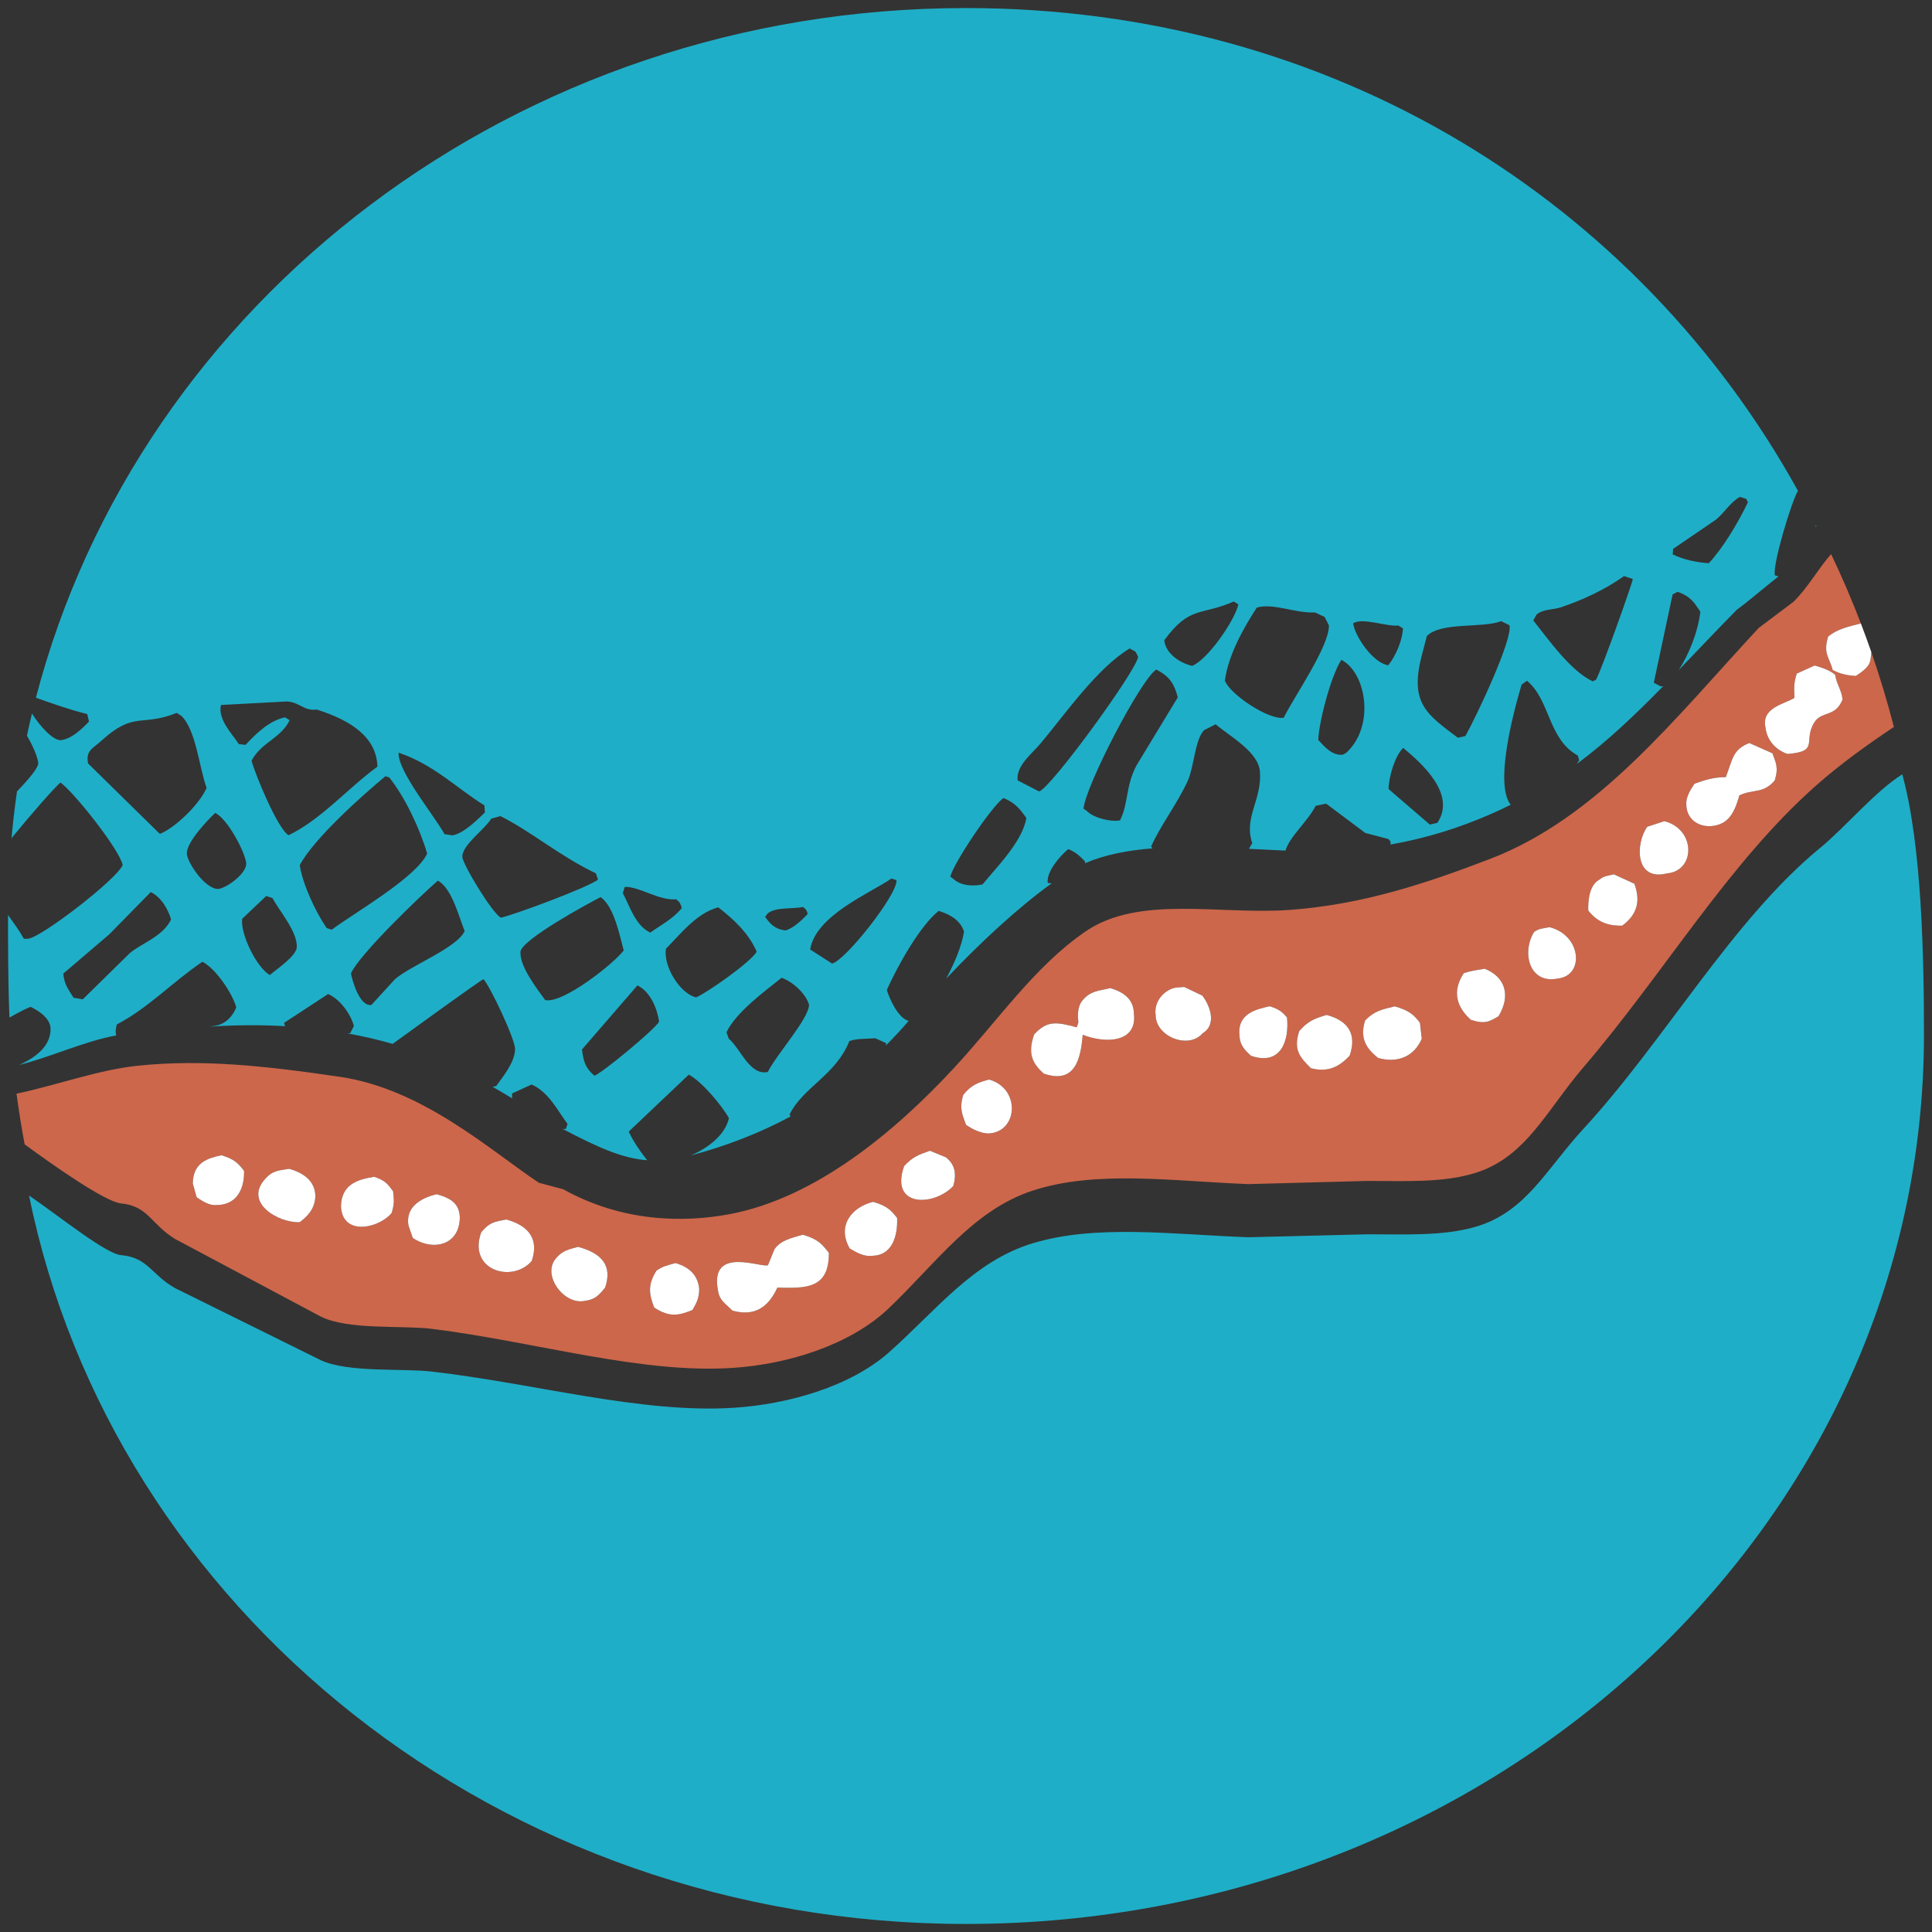 <svg viewBox="0 0 1200 1200" xmlns="http://www.w3.org/2000/svg" data-name="Layer 1" id="Layer_1">
  <rect x="0" y="0" width="1200" height="1200" fill="#333333" stroke="none"/>
  <defs>
    <style>
      .cls-1 {
        fill: #fff;
      }

      .cls-2 {
        fill: #1faec7;
      }

      .cls-3 {
        fill: #cc674b;
      }
    </style>
  </defs>
  <g>
    <path d="M1130.57,526.6c-54.56,44.77-96.86,120.13-147.07,174.53-23.05,24.97-35.61,51.69-66.9,60.83-20.18,5.9-44.15,4.68-67.21,4.68-24.66.61-49.33,1.23-73.99,1.84-47.29-1.73-94.68-8.24-134.21,3.81-36.88,11.24-60.11,42.08-89.17,67.78-23.8,21.04-62.29,32.19-96.51,34.34-57.42,3.6-122.37-14.96-187.19-22.49-18.53-2.15-52.26.81-69.14-7.12-30.18-14.92-60.37-29.85-90.55-44.77-14.77-8.39-16.56-18.93-33.44-20.44-9.58-.85-38.02-23.96-57.15-37.02,51.9,255.89,291.21,452.43,581.97,452.43,328.61,0,595-247.26,595-552.28,0-47.58-1.29-117.72-13.48-161.77-16.59,10.32-35.62,33.08-50.94,45.65Z" class="cls-2"></path>
    <path d="M108.63,769.48c30.18,16.08,60.37,32.16,90.55,48.23,16.88,8.54,50.61,5.35,69.14,7.67,64.82,8.11,129.77,28.1,187.19,24.22,34.23-2.31,72.71-14.32,96.51-36.99,29.06-27.68,52.28-60.9,89.17-73.02,39.53-12.98,86.92-5.97,134.21-4.11,24.66-.66,49.33-1.33,73.99-1.99,23.06,0,47.02,1.32,67.21-5.04,31.29-9.86,43.85-38.64,66.9-65.54,50.22-58.6,90-126.83,144.56-175.06,15.32-13.55,31.68-25.22,48.27-36.33-4.04-15.74-8.72-31.22-13.99-46.43-.84,5.39.73,8.19-9.72,14.76-4.75-.32-9.7-1.18-14.32-3.76-1.87-7.65-6.14-9.92-2.79-20.75,6-4.87,12.96-6.2,20.31-8.13-5.61-14.64-11.78-29-18.48-43.05-8.15,9.19-13.97,20.29-23.32,29.57-7.22,5.43-14.44,10.87-21.66,16.3-52.05,56.04-99.89,117.89-167.19,143.59-39.28,15-78.39,28.18-124.09,31.54-43.57,3.2-93.5-9.45-126.85,13.39-31.59,21.63-54.03,54.94-81.78,84.89-37.21,40.15-86.19,80.57-138.86,90.62-29.95,5.71-67.88,4.63-103.75-15.39l-15.1-4.01c-30.89-20.63-72.21-58.27-123.7-65.84-46.78-6.88-85.72-11.02-125.48-6.88-24.47,2.54-50.95,12.29-75.3,17.36,1.41,10.58,3.09,21.07,5.05,31.47,19.14,14.07,50.31,35.78,59.89,36.7,16.88,1.62,18.67,12.98,33.44,22.02ZM1114.57,433.46c-.04-5.29-.83-7.95,1.42-15.07,3.71-1.68,7.41-3.36,11.12-5.04,5.27,1.48,10.18,3.35,12.78,5.85.77,5.71,3.86,9.05,4.56,15.28-4.48,11.17-13.03,6.99-17.53,14.19-7.25,11.61,3.56,18.06-16.7,19.63-8.46-2.94-12.94-9.67-13.66-16.49-2.66-12.38,11.9-14.47,18.01-18.34ZM1052.49,486.75c6.51-2.26,11.36-3.97,19.44-4.08,4.31-11.11,4.19-17.08,14.6-21.17,4.78,2.12,9.56,4.24,14.34,6.36,1.97,5.71,4.02,8.47,1.46,16.86-7.29,8.53-13.07,5.12-21.99,9.29-3.62,13.27-8.36,18.54-18.26,19.13-9.52.08-14.66-6.36-14.67-13.37-.51-4.65,2.95-9.87,5.07-13.03ZM1023.13,513.51c3.54-1.16,7.08-2.32,10.61-3.47,19.74,5.08,19.38,30.93,1.6,32.44-20.04,5.04-19.59-18.67-12.21-28.97ZM993.58,546.24c2.85-2.36,5.28-2.22,8.8-3.2,4.26,1.95,8.52,3.9,12.78,5.85,3.87,10.66,1.96,18.95-7.55,26.04-9.77.2-15.87-2.83-21.12-9.41-.13-6.64.75-15.97,7.09-19.28ZM952.85,578.82c3.32-2.26,5.47-2.08,9.58-2.95,19.79,4.91,21.92,30.04,5.23,31.89-17.62,3.64-22.78-15.84-14.81-28.94ZM909.21,604.41c4.42-1.44,7.74-1.85,12.96-2.72,12.44,4.94,16.57,16.24,8.58,29.52-5.48,3.15-8.24,5.14-17.12,2.24-8.39-7.46-12.27-17.19-4.42-29.04ZM847.94,633.81c5.89-6.04,10.44-6.72,18.36-8.74,9.14,2.59,11.97,5.34,15.68,10.24.38,3.29.75,6.57,1.13,9.86-4.7,11.06-14.98,15.39-27.15,11.94-7.08-5.7-11.59-12.06-8.01-23.3ZM806.97,640.42c5.7-6.44,9.36-7.74,17.04-10.03,13.9,3.77,18.75,12.36,14.26,25.31-6.11,6.48-13.1,10.69-24.08,7.75-6.54-6.63-11.1-11.06-7.23-23.04ZM788.65,625.01c5.98,1.85,7.98,3.75,10.71,6.91,1.52,14.47-3.79,30.25-22.37,23.84-4.14-3.76-6.94-6.8-7.13-12.66-1.52-13.97,11.36-16.41,18.79-18.09ZM731.16,613.34c1.47-.1,2.94-.2,4.41-.3,3.74,1.78,7.48,3.57,11.22,5.35,4.04,5.05,9.7,17.68.22,23.37-8.78,10.31-29.13,2.03-29.19-11.15-1.43-9.19,6.36-16.66,13.34-17.26ZM642.36,642.47c8.08-8.75,13.78-7.81,26.45-4.4.34-1.04.67-2.08,1.01-3.13-.42-3.81-.78-9.92,2.73-13.79,4.91-5.86,10.09-5.71,17.07-7.43,9.98,2.87,14.55,8.13,14.69,15.96,2.04,18.07-17.7,18.54-31.82,13.02-1.22,15.12-4.8,30.8-24.18,24.11-6.9-6.26-10.22-12.24-5.94-24.35ZM598.31,680.02c5.09-6.18,8.86-7.53,16.01-9.5,19.81,5.51,18.08,32.79-.47,33.5-5.09-.11-10.19-2.94-13.81-5.32-2.11-6.17-4.44-9.73-1.73-18.68ZM561.59,724.24c5.4-5.8,9.06-7.01,16.01-9.5,3.3,1.35,6.6,2.71,9.91,4.06,5.35,4.23,6.92,9.69,4.58,17.87-12.33,12.87-39.58,13.14-30.5-12.44ZM542.32,746.49c8.87,2.55,11.14,5.29,14.89,9.99.44,11.37-3.13,23.29-15.36,23.51-5.02.69-9.68-1.87-14.06-4.54-8.13-14.07,1.2-25.72,14.53-28.96ZM476.99,785.79c1.35-3.3,2.71-6.6,4.06-9.91,3.93-5.78,11.48-7.16,17.57-8.99,9.78,2.82,12.06,6.05,16.2,11.27.1,22.34-14,22.05-32,21.59-5.57,12.18-14.16,18.13-27.91,14.28-4.17-4.23-8.17-6.38-8.94-12.38-5.62-28.33,27.2-13.87,31.01-15.87ZM407.69,789.29c3.92-2.91,7.15-3.44,11.9-4.78,9.82,2.89,13.93,8.62,14.69,15.96.07,5.32-1.51,8.84-4.29,13.28-8.05,3.11-13.74,4.89-23.64-1.6-2.96-7.82-4.41-13.64,1.35-22.86ZM345.55,781.3c3.94-4.74,7.98-5.25,13.44-6.88,14.7,3.92,21.53,11.58,16.85,25.29-3.59,4.61-6.52,7.53-12.13,8.16-13.28,3.35-27.72-16.23-18.16-26.58ZM298.93,765.38c5.11-6.14,8.03-6.52,15.51-7.93,14.22,3.85,20.44,12.45,15.82,25.82-12.28,14.08-39.92,5.57-31.33-17.89ZM271.18,741.74c10.05,2.74,13.98,6.56,14.41,14.15.01,17.94-17.13,21.3-29.22,13-.89-2.59-1.78-5.18-2.67-7.77-2.11-12.54,9.7-17.53,17.48-19.38ZM232.39,730.94c7.18,2.27,8.72,4.91,11.77,8.98.31,4.76,1.14,6.89-.91,13.51-7.79,9.46-30.55,14.66-31.46-4.12.26-14.37,11.43-16.85,20.6-18.37ZM164.63,732.35c4.48-5.2,8.34-5.33,15-6.37,10.43,3,15.77,8.4,16.25,16.47-.11,8.68-5.21,13.18-9.71,16.71-13.32.52-34.84-12.12-21.54-26.8ZM137.49,717.54c8.24,2.41,10.71,5.22,14.11,9.74.24,12.47-5.52,21.25-17.2,21.19-4.48.49-9.18-2.75-12.25-4.82-.81-2.85-1.61-5.7-2.42-8.55.2-13.25,9.48-15.71,17.75-17.56Z" class="cls-3" data-name="red path" id="red_path"></path>
    <path d="M1138.3,416.1c4.61,2.59,9.57,3.44,14.32,3.76,10.45-6.57,8.88-9.38,9.72-14.76-2.08-6-4.25-11.96-6.52-17.88-7.35,1.93-14.31,3.26-20.31,8.13-3.35,10.83.92,13.1,2.79,20.75Z" class="cls-1"></path>
    <path d="M1110.22,468.3c20.25-1.57,9.44-8.02,16.7-19.63,4.5-7.2,13.05-3.01,17.53-14.19-.69-6.22-3.78-9.57-4.56-15.28-2.6-2.5-7.51-4.37-12.78-5.85-3.71,1.68-7.41,3.36-11.12,5.04-2.24,7.12-1.45,9.78-1.42,15.07-6.11,3.87-20.67,5.97-18.01,18.34.72,6.82,5.2,13.55,13.66,16.49Z" class="cls-1"></path>
    <path d="M1062.08,513.15c9.89-.59,14.64-5.86,18.26-19.13,8.91-4.18,14.7-.77,21.99-9.29,2.56-8.39.51-11.15-1.46-16.86-4.78-2.12-9.56-4.24-14.34-6.36-10.42,4.09-10.3,10.06-14.6,21.17-8.08.1-12.93,1.82-19.44,4.08-2.12,3.16-5.59,8.38-5.07,13.03,0,7.01,5.15,13.45,14.67,13.37Z" class="cls-1"></path>
    <path d="M1035.35,542.48c17.78-1.52,18.14-27.36-1.6-32.44-3.54,1.16-7.08,2.32-10.61,3.47-7.38,10.3-7.83,34.01,12.21,28.97Z" class="cls-1"></path>
    <path d="M1007.6,574.94c9.51-7.08,11.42-15.38,7.55-26.04-4.26-1.95-8.52-3.9-12.78-5.85-3.52.98-5.95.83-8.8,3.2-6.34,3.31-7.23,12.64-7.09,19.28,5.25,6.58,11.35,9.62,21.12,9.41Z" class="cls-1"></path>
    <path d="M967.66,607.77c16.69-1.85,14.56-26.98-5.23-31.89-4.11.86-6.26.68-9.58,2.95-7.96,13.11-2.81,32.58,14.81,28.94Z" class="cls-1"></path>
    <path d="M913.63,633.46c8.88,2.91,11.63.91,17.12-2.24,7.99-13.28,3.85-24.58-8.58-29.52-5.22.87-8.53,1.28-12.96,2.72-7.84,11.85-3.96,21.58,4.42,29.04Z" class="cls-1"></path>
    <path d="M855.94,657.1c12.17,3.45,22.45-.88,27.15-11.94-.38-3.29-.75-6.57-1.13-9.86-3.7-4.9-6.53-7.65-15.68-10.24-7.91,2.02-12.46,2.7-18.36,8.74-3.58,11.24.92,17.6,8.01,23.3Z" class="cls-1"></path>
    <path d="M838.27,655.71c4.5-12.96-.35-21.55-14.26-25.31-7.68,2.29-11.35,3.59-17.04,10.03-3.88,11.98.69,16.42,7.23,23.04,10.98,2.93,17.97-1.28,24.08-7.75Z" class="cls-1"></path>
    <path d="M776.99,655.76c18.58,6.41,23.89-9.37,22.37-23.84-2.73-3.16-4.73-5.06-10.71-6.91-7.43,1.68-20.31,4.12-18.79,18.09.19,5.86,2.99,8.89,7.13,12.66Z" class="cls-1"></path>
    <path d="M747,641.76c9.48-5.69,3.82-18.31-.22-23.37-3.74-1.78-7.48-3.57-11.22-5.35-1.47.1-2.94.2-4.41.3-6.98.6-14.78,8.07-13.34,17.26.05,13.18,20.4,21.46,29.19,11.15Z" class="cls-1"></path>
    <path d="M648.3,666.83c19.39,6.69,22.97-8.99,24.18-24.11,14.11,5.52,33.86,5.05,31.82-13.02-.14-7.83-4.71-13.09-14.69-15.96-6.98,1.72-12.16,1.57-17.07,7.43-3.51,3.87-3.15,9.98-2.73,13.79-.34,1.04-.67,2.08-1.01,3.13-12.66-3.41-18.37-4.35-26.45,4.4-4.28,12.12-.96,18.09,5.94,24.35Z" class="cls-1"></path>
    <path d="M613.85,704.02c18.55-.71,20.28-27.99.47-33.5-7.15,1.96-10.92,3.32-16.01,9.5-2.71,8.95-.38,12.51,1.73,18.68,3.62,2.39,8.72,5.21,13.81,5.32Z" class="cls-1"></path>
    <path d="M592.08,736.68c2.34-8.18.76-13.64-4.58-17.87-3.3-1.35-6.6-2.71-9.91-4.06-6.95,2.49-10.61,3.69-16.01,9.5-9.08,25.58,18.16,25.31,30.5,12.44Z" class="cls-1"></path>
    <path d="M541.85,779.99c12.23-.22,15.81-12.15,15.36-23.51-3.76-4.69-6.02-7.44-14.89-9.99-13.34,3.24-22.66,14.89-14.53,28.96,4.38,2.67,9.04,5.23,14.06,4.54Z" class="cls-1"></path>
    <path d="M454.92,814.04c13.75,3.85,22.34-2.1,27.91-14.28,18,.45,32.09.75,32-21.59-4.15-5.22-6.43-8.45-16.2-11.27-6.1,1.83-13.64,3.21-17.57,8.99-1.35,3.3-2.71,6.6-4.06,9.91-3.81,2-36.64-12.46-31.01,15.87.78,6,4.77,8.15,8.94,12.38Z" class="cls-1"></path>
    <path d="M429.99,813.75c2.78-4.44,4.36-7.96,4.29-13.28-.76-7.34-4.87-13.08-14.69-15.96-4.75,1.35-7.98,1.88-11.9,4.78-5.75,9.22-4.3,15.04-1.35,22.86,9.91,6.49,15.6,4.71,23.64,1.6Z" class="cls-1"></path>
    <path d="M256.37,768.89c12.09,8.3,29.23,4.94,29.22-13-.44-7.59-4.36-11.41-14.41-14.15-7.78,1.85-19.59,6.84-17.48,19.38.89,2.59,1.78,5.18,2.67,7.77Z" class="cls-1"></path>
    <path d="M243.25,753.43c2.06-6.62,1.23-8.75.91-13.51-3.05-4.07-4.59-6.71-11.77-8.98-9.18,1.52-20.34,4-20.6,18.37.91,18.78,23.67,13.58,31.46,4.12Z" class="cls-1"></path>
    <path d="M330.25,783.26c4.62-13.37-1.6-21.97-15.82-25.82-7.48,1.42-10.4,1.8-15.51,7.93-8.6,23.45,19.04,31.97,31.33,17.89Z" class="cls-1"></path>
    <path d="M363.72,807.88c5.61-.63,8.53-3.56,12.13-8.16,4.68-13.71-2.15-21.37-16.85-25.29-5.46,1.62-9.5,2.14-13.44,6.88-9.55,10.35,4.88,29.93,18.16,26.58Z" class="cls-1"></path>
    <path d="M186.17,759.15c4.5-3.53,9.6-8.03,9.71-16.71-.48-8.07-5.82-13.47-16.25-16.47-6.66,1.04-10.53,1.17-15,6.37-13.3,14.69,8.22,27.33,21.54,26.8Z" class="cls-1"></path>
    <path d="M134.4,748.47c11.68.06,17.44-8.72,17.2-21.19-3.41-4.51-5.87-7.32-14.11-9.74-8.27,1.85-17.56,4.31-17.75,17.56.81,2.85,1.61,5.7,2.42,8.55,3.07,2.07,7.77,5.31,12.25,4.82Z" class="cls-1"></path>
  </g>
  <g>
    <path d="M1127.51,327.52c.23-.29.46-.59.71-.87-.08-.16-.17-.33-.25-.49-.14.46-.3.91-.46,1.37Z" class="cls-2"></path>
    <path d="M1103.15,357.58c-.26-.08-.52-.17-.78-.25-1.41-7.19,10.64-46.51,14.31-52.33.04-.01.08-.02.12-.04C1017.86,125.84,828.6,5,600,5,320.7,5,86.35,187.4,22.31,433.37c10.53,3.73,21.2,7.54,31.88,10.15.36,1.55.72,3.11,1.08,4.66-4.75,4.9-10.71,10.73-17.55,11.59-5.22-.09-12.92-8.81-17.87-16.58-1.09,4.55-2.13,9.13-3.11,13.73,3.68,6.38,6.53,12.94,7.05,17.01.03,2.97-5.75,9.84-13.23,17.62-1.52,10.49-2.73,21.08-3.63,31.75.12-.95.23-1.9.35-2.84,11.76-14.45,26.54-31.26,30.27-34.42,8.49,6.09,36.91,41.93,38.65,51.31-4.24,9.3-50.6,44.98-58.78,45.73l-2.6.02c-2.49-4.61-6.15-9.6-9.82-14.78,0,.2,0,.4,0,.6,0,16.41-.04,41.19.88,63.09,5.7-3.2,10.59-5.73,13.15-6.65,5.91,2.92,11.45,6.98,12.32,12.61.8,11.27-8.87,18.81-19.53,23.51,19.82-4.91,40.75-14.84,60.58-18.39-.11-.01-.21-.03-.27-.04-.35-2.37-.51-3.17.46-6.76,19.77-10.36,34.29-26.17,53.13-38.93,8.64,4.5,18.77,20.01,21.04,28.37-2.47,5.99-6.61,9.7-11.32,11.01-.78.22-2.55.51-5.04.87,14.98-.89,30.33-1.17,46.63-.24-.19-.68-.39-1.37-.58-2.05,9.12-5.97,18.24-11.94,27.36-17.91,7.91,3.48,14.19,13,16.02,19.85-.77,1.48-1.53,2.96-2.3,4.44-.45.08-1,.14-1.63.18,9.9,1.77,19.2,3.96,27.98,6.5,9.72-7.06,53.91-39.11,56.42-40.2,4.29,4.75,19.72,37.37,19.62,43.44-.14,8.68-8.23,17.85-11.73,22.96l-2.21.46c4.13,2.36,8.16,4.75,12.11,7.18,0-1.02-.02-2.03-.03-3.05,4.05-1.86,8.1-3.71,12.15-5.57,10.89,4.91,16.19,16.49,22.3,24.46-.25.78-.5,1.56-.76,2.34-.08.26-.17.52-.25.78-.65.07-1.32.08-2.01.04,22.24,11.64,37.06,18.27,52.5,19.44-4.75-6.06-8.18-10.97-11.49-17.78,12.44-11.8,24.88-23.6,37.32-35.4,8.22,4.33,20.68,19.37,24.92,27.03-2.04,9.7-12.05,18.27-23.72,23.18.23-.06.45-.11.69-.18,21.16-5.68,41.76-13.51,61.44-24.12l-.8-1.01c8.43-17.23,28.66-24.34,37.23-45.79,5.41-1.65,9.41-1.18,16.08-1.71,2.26,1.02,4.52,2.04,6.78,3.05-.05.47-.11.94-.16,1.42,4.81-4.81,9.52-9.89,14.12-15.26-6.42-1.48-11.9-13.66-13.59-19.2,6.72-15.05,20.75-40.08,32.26-49.12,8.68,2.73,13.66,6.71,15.7,12.84-1.38,8.81-5.75,19.36-11.06,29.22,20.22-21.48,43.96-43.6,65.51-59.18-.58-.01-1.15-.05-1.72-.13-.26-.08-.52-.17-.78-.25-.7-7.11,7.72-16.65,12.79-20.89,5.4,2.26,7.24,4.55,10.46,7.69-.04.38-.09.76-.13,1.14,12.3-5.34,26.64-8.07,42.03-9.28-.3-.37-.59-.75-.89-1.12,5.49-12.56,15.62-25.61,22.48-40.2,4.34-9.24,4.51-25.71,10.35-32.04,2.41-1.23,4.82-2.47,7.24-3.7,9.47,7.97,26.7,17.17,27.54,29.61,1.19,17.57-10.23,28.32-4.78,44.19-.69,1.18-1.39,2.37-2.08,3.55,7.62.38,15.22.78,22.69,1.11,2.55-8.67,13.91-18.23,18.77-27.82,2.16-.45,4.32-.91,6.48-1.36,8.1,6.07,16.21,12.14,24.32,18.21,4.77,1.25,9.54,2.51,14.32,3.76,1.77,2.15,1.32.72,1.33,3.44,22.1-3.87,43.1-10.39,63.44-19.42,3.92-1.74,7.74-3.54,11.45-5.4-.09.02-.19.04-.28.06-9.8-12.81,1.07-55.09,6.84-74.59,1.12-.79,2.24-1.58,3.35-2.37,14.56,12.1,12.95,36.21,31.59,46.45.27.95.54,1.9.81,2.85-.3.74-.79,1.53-1.42,2.36,19.2-14.28,36.23-30.52,53.66-48.34-.48.07-.96.15-1.44.22-1.48-.77-2.96-1.53-4.44-2.3,3.9-18.3,7.8-36.6,11.69-54.9,1.03-.53,2.07-1.06,3.1-1.59,8.66,3.08,10.39,7.06,14.14,12.33-1.65,13.21-7.16,26.49-13.44,36.29,11.42-11.89,23.21-24.42,36.06-37.47,6.09-4.32,17.92-14.48,25.89-20.71-.5-.16-.99-.32-1.49-.48ZM476.77,567.41c4.86-4.21,15.77-2.66,22.03-4.1,2.27,1.98,2.08,1.8,2.9,4.39-4.1,4.2-8.37,8.35-13.67,10.25-6.96-.87-9.6-4.12-12.8-8.45.51-.7,1.03-1.39,1.54-2.09ZM388.07,550.84c9.59-.1,20.88,8.6,32.01,7.75,2.72,2.29,2.3,2.55,3.43,5.42-5.88,7.02-12.77,10.35-19.59,15.24-9.45-4.35-12.9-16.96-17.11-24.51l1.26-3.91ZM247.6,467.5c21.91,7.4,35.97,22.03,53.28,32.74.1,1.47.2,2.94.3,4.41-5,4.81-13.25,13.03-20.12,14.21-1.65-.24-3.29-.49-4.94-.73-5.96-10.99-29.39-39.39-28.52-50.63ZM137.22,437.88c13.75-.73,27.51-1.47,41.27-2.2,7.87.67,10.52,6.15,18.22,5.02,22.09,6.99,37.19,17.6,37.72,35.48-18.21,13.26-35.03,32.9-55.17,42.58-6.64-3.54-21.02-38.38-23.02-46.27,6.1-11.53,18.11-13.75,23.66-25.15-.96-.6-1.92-1.19-2.87-1.79-9.54,1.99-17.75,9.77-24.51,17.11-1.39-.16-2.77-.32-4.16-.48-4.07-6.32-13.17-15.16-11.13-24.31ZM54.72,474.22c-1.67-7.98,3-9.35,7.92-13.84,20.96-19.12,24.65-8.63,47.1-17.58.96.6,1.92,1.19,2.87,1.79,9.25,8.86,11.21,32.88,15.74,44.78-4.74,10.61-19.85,25.01-29.08,28.57-14.85-14.57-29.7-29.15-44.55-43.73ZM80.49,592.13c-9.69,9.52-19.38,19.05-29.08,28.57-1.91-.33-3.81-.66-5.72-.99-3.23-5.31-5.8-8.13-6.37-15,9.53-8.14,19.06-16.28,28.6-24.42,8.57-8.73,17.15-17.47,25.72-26.21,6.81,3.41,10.86,10.95,12.62,17.02-5.09,10.59-17.94,14.51-25.77,21.01ZM135.69,552.15c-8.01.33-18.99-15.72-19.68-21.89-.18-7.14,12.76-20.75,17.68-25.35,7.55,3.67,18.33,23.76,19.25,31.24.33,6.49-12.14,15.32-17.25,16ZM184.32,588.57c-.64,5.46-12.08,13.08-16.72,17.03-8.16-4.53-18.41-25.51-17.2-34.9,4.98-4.72,9.95-9.44,14.93-14.16,1.3.42,2.6.84,3.91,1.26,4.31,8.14,15.67,20.89,15.09,30.76ZM206.03,577.46c-1.04-.34-2.08-.67-3.13-1.01-6.72-9.81-14.89-26.99-16.72-39.05,8.58-16.4,39.14-43.61,53.24-55.29l2.34.76c9.98,12.51,19.02,31.88,23.55,47.3-6.68,14.86-45.83,37.17-59.28,47.29ZM245.27,608.26c-4.88,5.33-9.77,10.65-14.65,15.98-7.61.81-11.89-15.77-12.65-19.62,5.07-11.67,43.36-48.45,53.99-57.63,8.86,4.74,13.15,22.96,16.65,31.26-4.59,10.45-33.63,21.45-43.34,30.01ZM311.13,569.99c-5.15-2.4-24.12-33.62-23.98-37.95.23-7.56,13.76-16.67,17.96-23.54,1.9-.54,3.8-1.07,5.7-1.61,19.13,9.54,37.05,25,59.28,35.54.44,1.29.89,2.59,1.33,3.88-5.2,4.54-52.13,21.95-60.28,23.67ZM338.61,621.15c-4.93-6.86-15.92-20.81-15.34-29.98.69-7.52,41.64-29.79,49.8-33.96,8.43,5.97,11.74,23.71,14.33,33.1-6.36,8.47-38.15,33.4-48.79,30.84ZM369.17,668.13c-5.62-4.81-6.85-9.13-7.68-16.29,11.47-13.26,22.95-26.53,34.43-39.79,8.25,4.03,12.34,14.71,13.45,22.47-2.01,4.43-36.05,32.53-40.2,33.61ZM432.34,619.5c-10.09-2.44-20.46-19.37-18.72-30.21,9.9-10.05,19.07-22.03,32.48-25.75,10.45,8.09,19.16,16.58,23.89,27.56-3.64,6.48-30.84,25.55-37.65,28.39ZM476.91,665.82c-11.27,2.36-16.73-14.24-24.34-20.81l-1.33-3.88c6-12.56,24.12-25.7,34.22-33.82,7.84,2.81,15.37,10.64,17.03,16.72.08,8.54-20.36,31.11-25.58,41.78ZM516.79,598.46c-4.53-2.9-9.06-5.8-13.58-8.7,3.39-21.19,37.25-34.97,50.48-44.09l3.13,1.01c.89,8.75-32.17,50.39-40.03,51.79ZM610.33,549.29c-4.15,1.06-12.93,1.43-17.95-3.21-.7-.51-1.39-1.03-2.09-1.54,1.59-7.95,26.31-44.71,33.04-48.87,7.66,3.15,10.5,7.34,14.14,12.33-2.21,14.57-18.71,30.85-27.14,41.28ZM645.37,491.58c-4.44-2.3-8.87-4.59-13.31-6.89-.98-9.2,8.92-16.5,14.33-22.98,15.42-18.49,35.28-46.97,55.28-58.94,1.22.68,2.44,1.36,3.65,2.04.53,1.03,1.06,2.07,1.59,3.1-.83,8.47-54.82,82.4-61.54,83.67ZM705.73,475.7c-6.64,12.81-4.79,23.38-10.07,33.85-5.34,1.06-15.9-1.21-20.57-5.78-.7-.51-1.39-1.03-2.09-1.54,1.14-13.79,35.24-79.74,45.16-86.37,8.84,4.54,11.24,9.35,13.4,17.27-8.61,14.19-17.22,28.38-25.83,42.57ZM740.46,413.57c-8.01-1.8-16.67-8.05-17.29-15.94,15.95-21.68,22.71-15.03,43.14-24.03.96.6,1.92,1.19,2.87,1.79-2.39,10.46-19.49,34.73-28.73,38.18ZM797.37,445.76c-9.09,1.75-33.57-14.59-36.57-23.03,2.1-16.06,11.95-33.24,19.83-45.37,10.54-2.93,23.65,3.63,36.12,3.04,2,.93,4,1.87,6,2.8.88,1.72,1.76,3.45,2.64,5.17.56,12.68-21.87,44.75-28.03,57.39ZM836.01,467.73c-.69.35-1.38.71-2.07,1.06-6.98.61-11.77-5.69-15.15-9.21.46-11.6,7.94-39.92,14.34-49.73,15.38,7.68,21.3,41.23,2.88,57.88ZM862.24,413.22c-9.45-1.49-20.57-17.76-21.79-26.02,5.55-3.93,21.27,2.27,28.06,1.3.96.6,1.92,1.19,2.87,1.79-.27,7.35-4.38,17.04-9.13,22.94ZM892.76,511.09c-1.55.36-3.11.72-4.66,1.08-8.55-7.36-17.1-14.73-25.65-22.09.19-7.66,3.92-20.64,9.11-25.53,11.6,9.63,33.13,28.74,21.21,46.54ZM910.17,457.17c-1.55.36-3.11.72-4.66,1.08-18.68-14.19-29.88-21.01-22.79-49.64,1.17-4.51,2.34-9.02,3.51-13.54,8.84-8.96,34.5-4.7,46.13-9.26,1.74.85,3.48,1.7,5.22,2.55,2.01,8.66-19.82,55.14-27.4,68.81ZM991.38,422.14c-.69.35-1.38.71-2.07,1.06-14-6.49-27.96-26.63-36.97-37.83.68-1.22,1.36-2.44,2.04-3.65,4.18-3.56,10.15-2.83,15.28-4.56,13.46-4.52,27.42-11.03,39.03-19.32,1.82.59,3.65,1.18,5.47,1.77,0,1.9-19.04,55.5-22.79,62.53ZM1061.34,349.82c-7.11-.51-15.24-1.97-22.38-5.5.08-1.13.15-2.25.23-3.38,8.86-6.05,17.72-12.11,26.58-18.16,5.61-4.61,8.9-10.79,14.93-14.16,1.3.42,2.6.84,3.91,1.26.35.69.71,1.38,1.06,2.07-6.19,12.96-15.59,28.56-24.32,37.88Z" class="cls-2"></path>
  </g>
</svg>